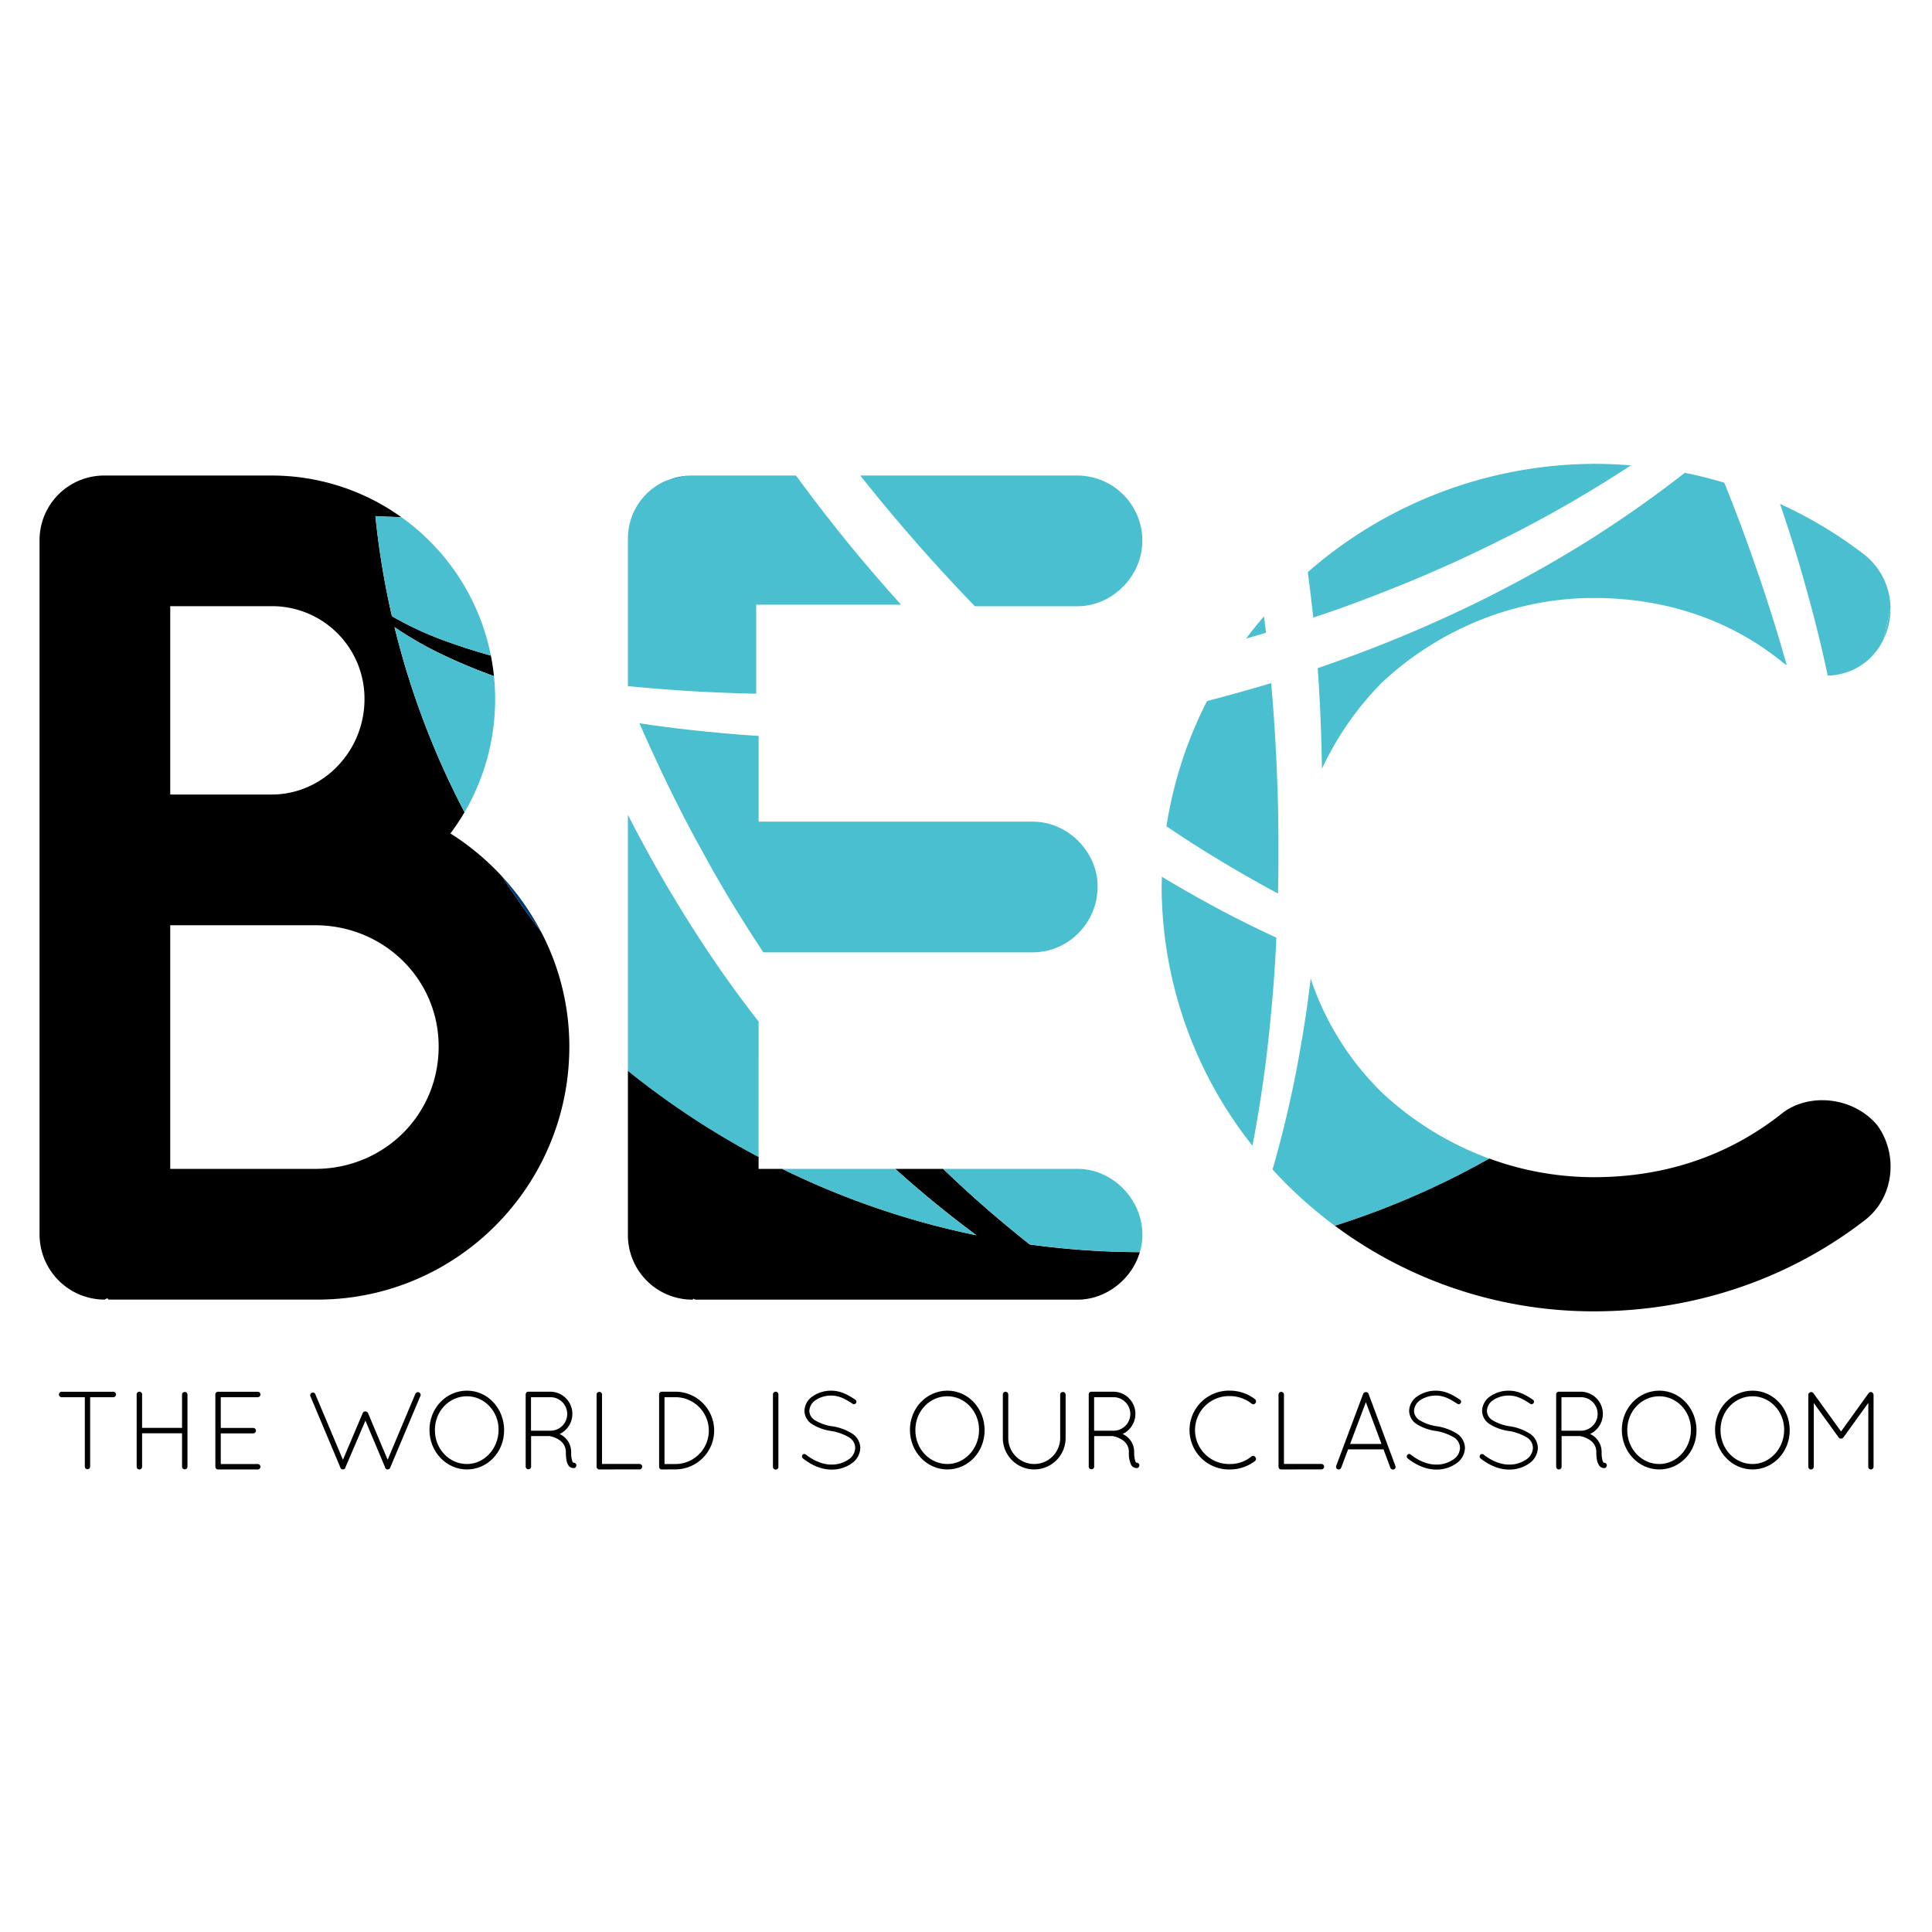 <svg id="Layer_1" data-name="Layer 1" xmlns="http://www.w3.org/2000/svg" viewBox="0 0 800 800"><defs><style>.cls-1{fill:none;}.cls-2{fill:#49bfcf;}.cls-3{fill:#003c71;}.cls-4{fill:#008dcc;}</style></defs><title>logo-blue</title><path class="cls-1" d="M207.88,362.93q-8.34-12.9-15.53-26.6a94.85,94.85,0,0,1-5.84,8.78A107.38,107.38,0,0,1,207.88,362.93Z"/><path class="cls-1" d="M131.43,383.13H70.49V484h60.94c27.78-.48,50.21-22.42,50.21-50.69C181.64,405.55,159.21,383.62,131.43,383.13Z"/><path class="cls-1" d="M150.93,289.53A38.29,38.29,0,0,0,112.42,251H70.49v78h41.93C133.86,329,150.93,311,150.93,289.53Z"/><path d="M186.51,345.11a94.85,94.85,0,0,0,5.84-8.78,338.09,338.09,0,0,1-29-76.67,145.9,145.9,0,0,0,20,11.46c6.92,3.32,14,6.22,21.19,8.84-.29-2.87-.73-5.71-1.28-8.5q-8.94-2.5-17.68-5.62A137.78,137.78,0,0,1,163,255.56l-.73-.43a339.74,339.74,0,0,1-6.83-41.42c3.57.2,7.15.33,10.72.42a92.17,92.17,0,0,0-53.77-17.22H43.2a26.74,26.74,0,0,0-26.82,26.82v287.6A27,27,0,0,0,43.2,538.14c.48,0,.48-.48,1.46-.48a.47.47,0,0,0,.49.48h86.28c57.52,0,104.32-46.79,104.32-104.8A102.21,102.21,0,0,0,224,385.74q-8.49-11.06-16.1-22.81A107.38,107.38,0,0,0,186.51,345.11ZM70.49,251h41.93a38.29,38.29,0,0,1,38.51,38.51c0,21.45-17.07,39.49-38.51,39.49H70.49Zm60.94,233H70.49V383.13h60.94c27.78.49,50.21,22.42,50.21,50.21C181.64,461.61,159.21,483.55,131.43,484Z"/><path class="cls-2" d="M162.3,255.13l.73.43a137.78,137.78,0,0,0,22.55,10.28q8.73,3.12,17.68,5.62a92.52,92.52,0,0,0-37.07-57.33c-3.57-.09-7.15-.22-10.72-.42A339.74,339.74,0,0,0,162.3,255.13Z"/><path class="cls-3" d="M224,385.74a106.56,106.56,0,0,0-16.1-22.81Q215.47,374.67,224,385.74Z"/><path class="cls-2" d="M163.38,259.66a338.09,338.09,0,0,0,29,76.67A92.86,92.86,0,0,0,204.54,280c-7.19-2.62-14.27-5.52-21.19-8.84A145.9,145.9,0,0,1,163.38,259.66Z"/><path class="cls-2" d="M782.83,251.57c-.91,4.48-1.89,8.93-3,13.35A28.89,28.89,0,0,0,782.83,251.57Z"/><path d="M738.4,460.64c-21.94,17.54-48.26,26.81-78.49,26.81a125.82,125.82,0,0,1-43.27-7.74,337.21,337.21,0,0,1-63.94,27.81A179.55,179.55,0,0,0,659.91,543c42.9,0,81.9-14.14,112.61-38,11.7-9.27,13.65-26.82,4.87-39C767.64,454.3,749.61,452.35,738.4,460.64Z"/><path class="cls-2" d="M557.49,251c7.76-2.82,15.44-5.83,23.09-8.91,15.3-6.18,30.28-13.13,45-20.57s29.07-15.65,43-24.48q3.38-2.14,6.73-4.34c-5.08-.41-10.22-.63-15.43-.63A181.15,181.15,0,0,0,541.54,236.9c.82,6.27,1.59,12.55,2.25,18.83Q550.66,253.44,557.49,251Z"/><path class="cls-2" d="M527.43,406.57c.46-6.09.81-12.19,1.1-18.29-7.18-3.35-14.3-6.83-21.33-10.5q-11.32-6-22.35-12.49c-1.26-.74-2.5-1.53-3.76-2.28,0,1.5-.07,3-.08,4.52a173.41,173.41,0,0,0,37.6,106.89c2.76-14.25,4.9-28.63,6.52-43.07C526,423.1,526.82,414.84,527.43,406.57Z"/><path class="cls-2" d="M656.29,224.74q-10.87,6.73-22.09,12.94c-14.93,8.29-30.31,15.76-46,22.57-14,6.07-28.19,11.49-42.58,16.43l.3,4.15q1.21,18.74,1.47,37.51a127.57,127.57,0,0,1,24.75-35.63c22.91-21.45,54.11-35.1,87.74-35.1,30.23,0,57,9.26,78.49,26.81.48.38,1,.71,1.48,1q-1.9-6.69-3.9-13.34-3.62-11.91-7.65-23.68c-2.69-7.84-5.46-15.66-8.39-23.41q-2.88-7.58-5.91-15.1c-5.34-1.61-10.81-3-16.37-4.11q-9.79,7.67-20,14.81Q667.15,217.94,656.29,224.74Z"/><path class="cls-2" d="M744.9,233.16q3.61,12.22,6.78,24.58c1.88,7.29,3.56,14.63,5.14,22a25.93,25.93,0,0,0,23-14.81c1.09-4.42,2.07-8.87,3-13.35a28.63,28.63,0,0,0-10.31-21.51,178.69,178.69,0,0,0-35.44-21.42l.08.23C739.88,216.93,742.49,225,744.9,233.16Z"/><path class="cls-2" d="M572.17,452.35a118.35,118.35,0,0,1-29.44-47.12c-.12.95-.22,1.9-.34,2.85-1.07,8.43-2.31,16.83-3.78,25.2A469.83,469.83,0,0,1,527.3,483c-.12.42-.25.83-.38,1.25a181,181,0,0,0,25.78,23.3,337.21,337.21,0,0,0,63.94-27.81A131.29,131.29,0,0,1,572.17,452.35Z"/><path class="cls-2" d="M523.39,255.19q-3.87,4.5-7.43,9.24,4.14-1.2,8.27-2.44C524,259.72,523.67,257.45,523.39,255.19Z"/><path class="cls-2" d="M529.19,370q.16-6.6.19-13.2c0-8.29,0-16.58-.22-24.86-.47-16.39-1.34-32.77-2.8-49.09q-13.2,4-26.56,7.43A172.14,172.14,0,0,0,483,342.15q5.67,3.81,11.41,7.51Q511.45,360.45,529.19,370Z"/><path class="cls-1" d="M314.12,484h9.76q-4.92-2.4-9.76-5Z"/><path d="M420,510.16Q404.71,497.68,390.52,484H370.71q16.16,14.58,33.63,27.49A336.64,336.64,0,0,1,323.88,484h-9.76v-5A340.31,340.31,0,0,1,260,443.35v68a26.73,26.73,0,0,0,26.81,26.81l.49-.48s0,.48,1,.48H446.22c11.75,0,22.46-8.43,25.75-19.67a344.21,344.21,0,0,1-45.56-3.17C424.25,513.6,422.11,511.9,420,510.16Z"/><path class="cls-4" d="M284.51,197a27.23,27.23,0,0,0-8.33,2c1.94-.45,3.89-.88,5.83-1.35C282.84,197.46,283.67,197.23,284.51,197Z"/><path class="cls-2" d="M286.17,302.28q-10.71-1.18-21.39-2.78,3.25,7.49,6.71,14.87,5.2,11.24,10.83,22.27c3.77,7.34,7.72,14.58,11.74,21.79,6.85,12.26,14.25,24.19,22,35.91H427.7c14.62,0,26.81-12.19,26.81-27.3,0-14.14-12.19-26.81-26.81-26.81H314.12V304.72l-2.57-.15C303.08,304,294.62,303.21,286.17,302.28Z"/><path class="cls-2" d="M446.22,484h-55.7q14.19,13.62,29.47,26.13c2.12,1.74,4.26,3.44,6.42,5.14A344.21,344.21,0,0,0,472,518.47a25.27,25.27,0,0,0,1.06-7.14C473,496.22,460.36,484,446.22,484Z"/><path class="cls-2" d="M286.94,286.23c8.13.48,16.27.76,24.41,1l1.77,0V250.39h60q-10.62-11.76-20.7-24Q340.66,212,329.61,196.91H286.33c-.77,0-1.52.05-2.27.12l-2.45.62c-1.91.47-3.82.89-5.73,1.34A26.09,26.09,0,0,0,260,223.41V284.1l2.57.26C270.69,285.12,278.81,285.76,286.94,286.23Z"/><path class="cls-2" d="M314.12,423q-4.56-5.88-9-11.88C295,397.3,285.7,383,277,368.3c-6-10.11-11.63-20.43-17-30.9v106a340.31,340.31,0,0,0,54.11,35.71Z"/><path class="cls-2" d="M404.34,511.52Q386.87,498.65,370.71,484H323.88A336.64,336.64,0,0,0,404.34,511.52Z"/><path class="cls-2" d="M403.13,250.46l.56.56h42.53c14.14,0,26.81-12.18,26.81-27.29a27,27,0,0,0-26.81-26.82h-90q6.72,8.47,13.7,16.73Q385.9,232.62,403.13,250.46Z"/><path d="M35.12,578.55H25.43a1.13,1.13,0,0,1,0-2.25H47a1.13,1.13,0,0,1,0,2.25H37.33v28.82a1.11,1.11,0,0,1-2.21,0Z"/><path d="M75.38,593.49H58.84v13.88a1.13,1.13,0,0,1-1.15,1.1,1.12,1.12,0,0,1-1.1-1.1v-30a1.12,1.12,0,0,1,1.1-1.1,1.13,1.13,0,0,1,1.15,1.1v13.88H75.38V577.4a1.13,1.13,0,0,1,2.25,0v30a1.13,1.13,0,0,1-2.25,0Z"/><path d="M89.17,577.4a1.12,1.12,0,0,1,1.1-1.1h16.55a1.13,1.13,0,0,1,0,2.25H91.42v12.73h13.47a1.13,1.13,0,0,1,1.1,1.15,1.12,1.12,0,0,1-1.1,1.1H91.42v12.69h15.4a1.13,1.13,0,0,1,0,2.25H90.18a1.11,1.11,0,0,1-1-1.1Z"/><path d="M130.49,577.13,142,604.47l8.19-19.34a1.24,1.24,0,0,1,1.05-.69,1.28,1.28,0,0,1,1.15.69l8.13,19.34L172,577.13a1.13,1.13,0,0,1,1.52-.55,1.1,1.1,0,0,1,.55,1.47l-12.5,29.68a1.28,1.28,0,0,1-.92.74h-.23a.89.89,0,0,1-.55-.19.76.76,0,0,1-.18-.18,1.35,1.35,0,0,1-.19-.28.17.17,0,0,0,0-.13l-8.18-19.44L143,607.69a.34.34,0,0,1-.09.23.82.82,0,0,1-.23.32.19.19,0,0,0-.09,0,1.06,1.06,0,0,1-.65.19,1.09,1.09,0,0,1-.68-.23l-.09-.09,0,0a1.07,1.07,0,0,1-.28-.55l-12.4-29.5a1.11,1.11,0,0,1,2-.92Z"/><path d="M193.36,575.84c8.59,0,15.34,7.31,15.39,16.32s-6.8,16.31-15.39,16.31-15.49-7.31-15.53-16.31S184.67,575.84,193.36,575.84Zm0,30.38c7.07,0,13-6.21,13.1-14.06s-6-14-13.1-14c-7.31,0-13.28,6.07-13.28,14S186.05,606.22,193.36,606.22Z"/><path d="M234.31,601.21a5.79,5.79,0,0,0-2.62-4.87,10.36,10.36,0,0,0-3.72-1.61,1.78,1.78,0,0,0-.23-.09h-7.82v12.73a1.13,1.13,0,0,1-2.25,0v-30a1.14,1.14,0,0,1,1-1.1h9.2a9.19,9.19,0,0,1,3.85,17.51,4.92,4.92,0,0,0,.46.23,8.12,8.12,0,0,1,4.32,7.17,12.29,12.29,0,0,0,.42,3.72,1.64,1.64,0,0,0,.46.78,1.21,1.21,0,0,1,1.24.74,1.25,1.25,0,0,1-.74,1.47,5.21,5.21,0,0,1-.55,0h-.09a2.57,2.57,0,0,1-2.07-1.47C234.63,605.44,234.31,603.92,234.31,601.21Zm-6.43-22.66h-8v13.88h8.14a6.94,6.94,0,0,0-.18-13.88Z"/><path d="M248.24,608.47h-.1a1.12,1.12,0,0,1-1.1-1.1v-30a1.13,1.13,0,0,1,2.25,0v28.82h15.4a1.13,1.13,0,1,1,0,2.25Z"/><path d="M274.11,608.47h-.19a1.11,1.11,0,0,1-1-1.1v-30a1.13,1.13,0,0,1,1.11-1.1h6a16.09,16.09,0,0,1,0,32.17Zm5.93-2.25a13.84,13.84,0,0,0,0-27.67h-4.88v27.67Z"/><path d="M320.06,577.4a1.13,1.13,0,0,1,2.26,0v30a1.13,1.13,0,0,1-2.26,0Z"/><path d="M332.29,602.45a1,1,0,0,1,1.43-.14c2.38,1.93,6.38,4.18,10.56,4.14a12,12,0,0,0,7.08-2.12,5.93,5.93,0,0,0,2.76-4.78,5.13,5.13,0,0,0-2.62-4.41,21.25,21.25,0,0,0-7.44-2.62H344a20.29,20.29,0,0,1-7.58-2.71,6.64,6.64,0,0,1-3.31-5.6,7.48,7.48,0,0,1,3.36-6,13.18,13.18,0,0,1,7.76-2.35c4.23,0,7.4,2.07,9.93,3.72a1,1,0,0,1,.27,1.43,1,1,0,0,1-1.38.27c-2.52-1.65-5.28-3.4-8.82-3.4a11.54,11.54,0,0,0-6.57,1.93,5.61,5.61,0,0,0-2.53,4.42,4.67,4.67,0,0,0,2.39,3.9,18.8,18.8,0,0,0,6.89,2.44h.1a21.79,21.79,0,0,1,8.18,2.94,7.23,7.23,0,0,1,3.54,6.06,8.11,8.11,0,0,1-3.63,6.44,14.17,14.17,0,0,1-8.28,2.52c-4.91,0-9.19-2.52-11.85-4.64A1.05,1.05,0,0,1,332.29,602.45Z"/><path d="M392.31,575.84c8.59,0,15.35,7.31,15.4,16.32s-6.81,16.31-15.4,16.31-15.48-7.31-15.53-16.31S383.63,575.84,392.31,575.84Zm0,30.38c7.08,0,13.05-6.21,13.1-14.06s-6-14-13.1-14c-7.3,0-13.28,6.07-13.28,14S385,606.22,392.31,606.22Z"/><path d="M415.25,577.4a1.12,1.12,0,0,1,1.1-1.1,1.13,1.13,0,0,1,1.15,1.1v18.06a10.75,10.75,0,1,0,21.5,0V577.4a1.13,1.13,0,0,1,2.25,0v18.06a13,13,0,1,1-26,0Z"/><path d="M467.45,601.21a5.78,5.78,0,0,0-2.61-4.87,10.36,10.36,0,0,0-3.72-1.61,1.78,1.78,0,0,0-.23-.09h-7.82v12.73a1.13,1.13,0,0,1-2.25,0v-30a1.14,1.14,0,0,1,1-1.1H461a9.19,9.19,0,0,1,3.86,17.51,4.92,4.92,0,0,0,.46.23,8.14,8.14,0,0,1,4.32,7.17,12.38,12.38,0,0,0,.41,3.72,1.84,1.84,0,0,0,.46.78,1.19,1.19,0,0,1,1.24.74,1.25,1.25,0,0,1-.73,1.47,5.49,5.49,0,0,1-.55,0h-.09a2.56,2.56,0,0,1-2.07-1.47A11.33,11.33,0,0,1,467.45,601.21ZM461,578.55h-7.95v13.88h8.14a6.94,6.94,0,0,0-.19-13.88Z"/><path d="M509.28,575.84a17,17,0,0,1,10.38,3.54,1.13,1.13,0,0,1,.19,1.61,1.08,1.08,0,0,1-1.57.23,14.64,14.64,0,0,0-9-3.13,14.07,14.07,0,1,0,0,28.13,13.68,13.68,0,0,0,8.91-3.13,1.12,1.12,0,0,1,1.61.28,1.08,1.08,0,0,1-.14,1.61,17.06,17.06,0,0,1-10.38,3.49,16.32,16.32,0,1,1,0-32.63Z"/><path d="M530.6,608.47h-.09a1.12,1.12,0,0,1-1.1-1.1v-30a1.13,1.13,0,0,1,2.25,0v28.82h15.39a1.13,1.13,0,1,1,0,2.25Z"/><path d="M572.88,600.15H558.22l-2.85,7.58a1.13,1.13,0,0,1-1,.74c-.09,0-.28-.05-.42-.05a1.17,1.17,0,0,1-.64-1.47l11.16-29.82a1.25,1.25,0,0,1,1.11-.69,1.14,1.14,0,0,1,1.1.69L577.8,607a1.15,1.15,0,0,1-.6,1.47c-.18,0-.28.05-.41.05a1.18,1.18,0,0,1-1.06-.74Zm-13.83-2.25h13l-6.47-17.28Z"/><path d="M582.72,602.45a1,1,0,0,1,1.42-.14c2.39,1.93,6.39,4.18,10.57,4.14a12.06,12.06,0,0,0,7.08-2.12,5.93,5.93,0,0,0,2.76-4.78,5.16,5.16,0,0,0-2.62-4.41,21.23,21.23,0,0,0-7.45-2.62h-.09a20.22,20.22,0,0,1-7.58-2.71,6.64,6.64,0,0,1-3.31-5.6,7.49,7.49,0,0,1,3.35-6,13.24,13.24,0,0,1,7.77-2.35c4.23,0,7.4,2.07,9.93,3.72a1,1,0,0,1,.27,1.43,1,1,0,0,1-1.38.27c-2.52-1.65-5.28-3.4-8.82-3.4a11.54,11.54,0,0,0-6.57,1.93,5.61,5.61,0,0,0-2.53,4.42,4.67,4.67,0,0,0,2.39,3.9,18.8,18.8,0,0,0,6.89,2.44h.1a21.86,21.86,0,0,1,8.18,2.94,7.22,7.22,0,0,1,3.53,6.06A8.12,8.12,0,0,1,603,606a14.19,14.19,0,0,1-8.28,2.52c-4.91,0-9.19-2.52-11.85-4.64A1.05,1.05,0,0,1,582.72,602.45Z"/><path d="M612.92,602.45a1,1,0,0,1,1.42-.14c2.39,1.93,6.39,4.18,10.57,4.14a12.09,12.09,0,0,0,7.08-2.12,5.92,5.92,0,0,0,2.75-4.78,5.13,5.13,0,0,0-2.62-4.41,21.17,21.17,0,0,0-7.44-2.62h-.09a20.16,20.16,0,0,1-7.58-2.71,6.64,6.64,0,0,1-3.31-5.6,7.49,7.49,0,0,1,3.35-6,13.19,13.19,0,0,1,7.77-2.35c4.22,0,7.4,2.07,9.92,3.72A1,1,0,0,1,635,581a1,1,0,0,1-1.38.27c-2.53-1.65-5.29-3.4-8.82-3.4a11.52,11.52,0,0,0-6.57,1.93,5.61,5.61,0,0,0-2.53,4.42,4.64,4.64,0,0,0,2.39,3.9,18.8,18.8,0,0,0,6.89,2.44h.09a21.73,21.73,0,0,1,8.18,2.94,7.21,7.21,0,0,1,3.54,6.06,8.11,8.11,0,0,1-3.63,6.44,14.14,14.14,0,0,1-8.27,2.52c-4.92,0-9.19-2.52-11.86-4.64A1.05,1.05,0,0,1,612.92,602.45Z"/><path d="M661,601.21a5.77,5.77,0,0,0-2.62-4.87,10.21,10.21,0,0,0-3.72-1.61c-.14-.05-.18-.09-.23-.09h-7.81v12.73a1.13,1.13,0,0,1-1.15,1.1,1.12,1.12,0,0,1-1.1-1.1v-30a1.14,1.14,0,0,1,1-1.1h9.19a9.19,9.19,0,0,1,3.86,17.51,4.92,4.92,0,0,0,.46.23,8.14,8.14,0,0,1,4.32,7.17,12.38,12.38,0,0,0,.41,3.72,1.73,1.73,0,0,0,.46.78,1.19,1.19,0,0,1,1.24.74,1.26,1.26,0,0,1-.73,1.47s-.28,0-.56,0H664a2.56,2.56,0,0,1-2.06-1.47C661.35,605.44,661,603.92,661,601.21Zm-6.43-22.66h-8v13.88h8.13a6.94,6.94,0,0,0-.18-13.88Z"/><path d="M687.09,575.84c8.59,0,15.35,7.31,15.4,16.32s-6.81,16.31-15.4,16.31-15.48-7.31-15.53-16.31S678.41,575.84,687.09,575.84Zm0,30.38c7.08,0,13-6.21,13.1-14.06s-6-14-13.1-14c-7.3,0-13.28,6.07-13.28,14S679.79,606.22,687.09,606.22Z"/><path d="M725.7,575.84c8.59,0,15.34,7.31,15.39,16.32s-6.8,16.31-15.39,16.31-15.49-7.31-15.54-16.31S717,575.84,725.7,575.84Zm0,30.38c7.07,0,13-6.21,13.09-14.06s-6-14-13.09-14c-7.31,0-13.28,6.07-13.28,14S718.39,606.22,725.7,606.22Z"/><path d="M773.63,580.9l-10.29,14.29a1.07,1.07,0,0,1-.92.5h-.09a1,1,0,0,1-1-.5l-10.29-14.25v26.43a1.12,1.12,0,0,1-1.1,1.1,1.14,1.14,0,0,1-1.16-1.1V577.59a1,1,0,0,1,.46-.87c0-.05.05-.05.1-.1a1.15,1.15,0,0,1,1.56.28l11.44,15.85,11.4-15.85a1.14,1.14,0,0,1,1.56-.28,2.11,2.11,0,0,1,.32.37,1.48,1.48,0,0,1,.18.6v29.78a1.12,1.12,0,0,1-1.1,1.1,1.09,1.09,0,0,1-1.1-1.1Z"/></svg>